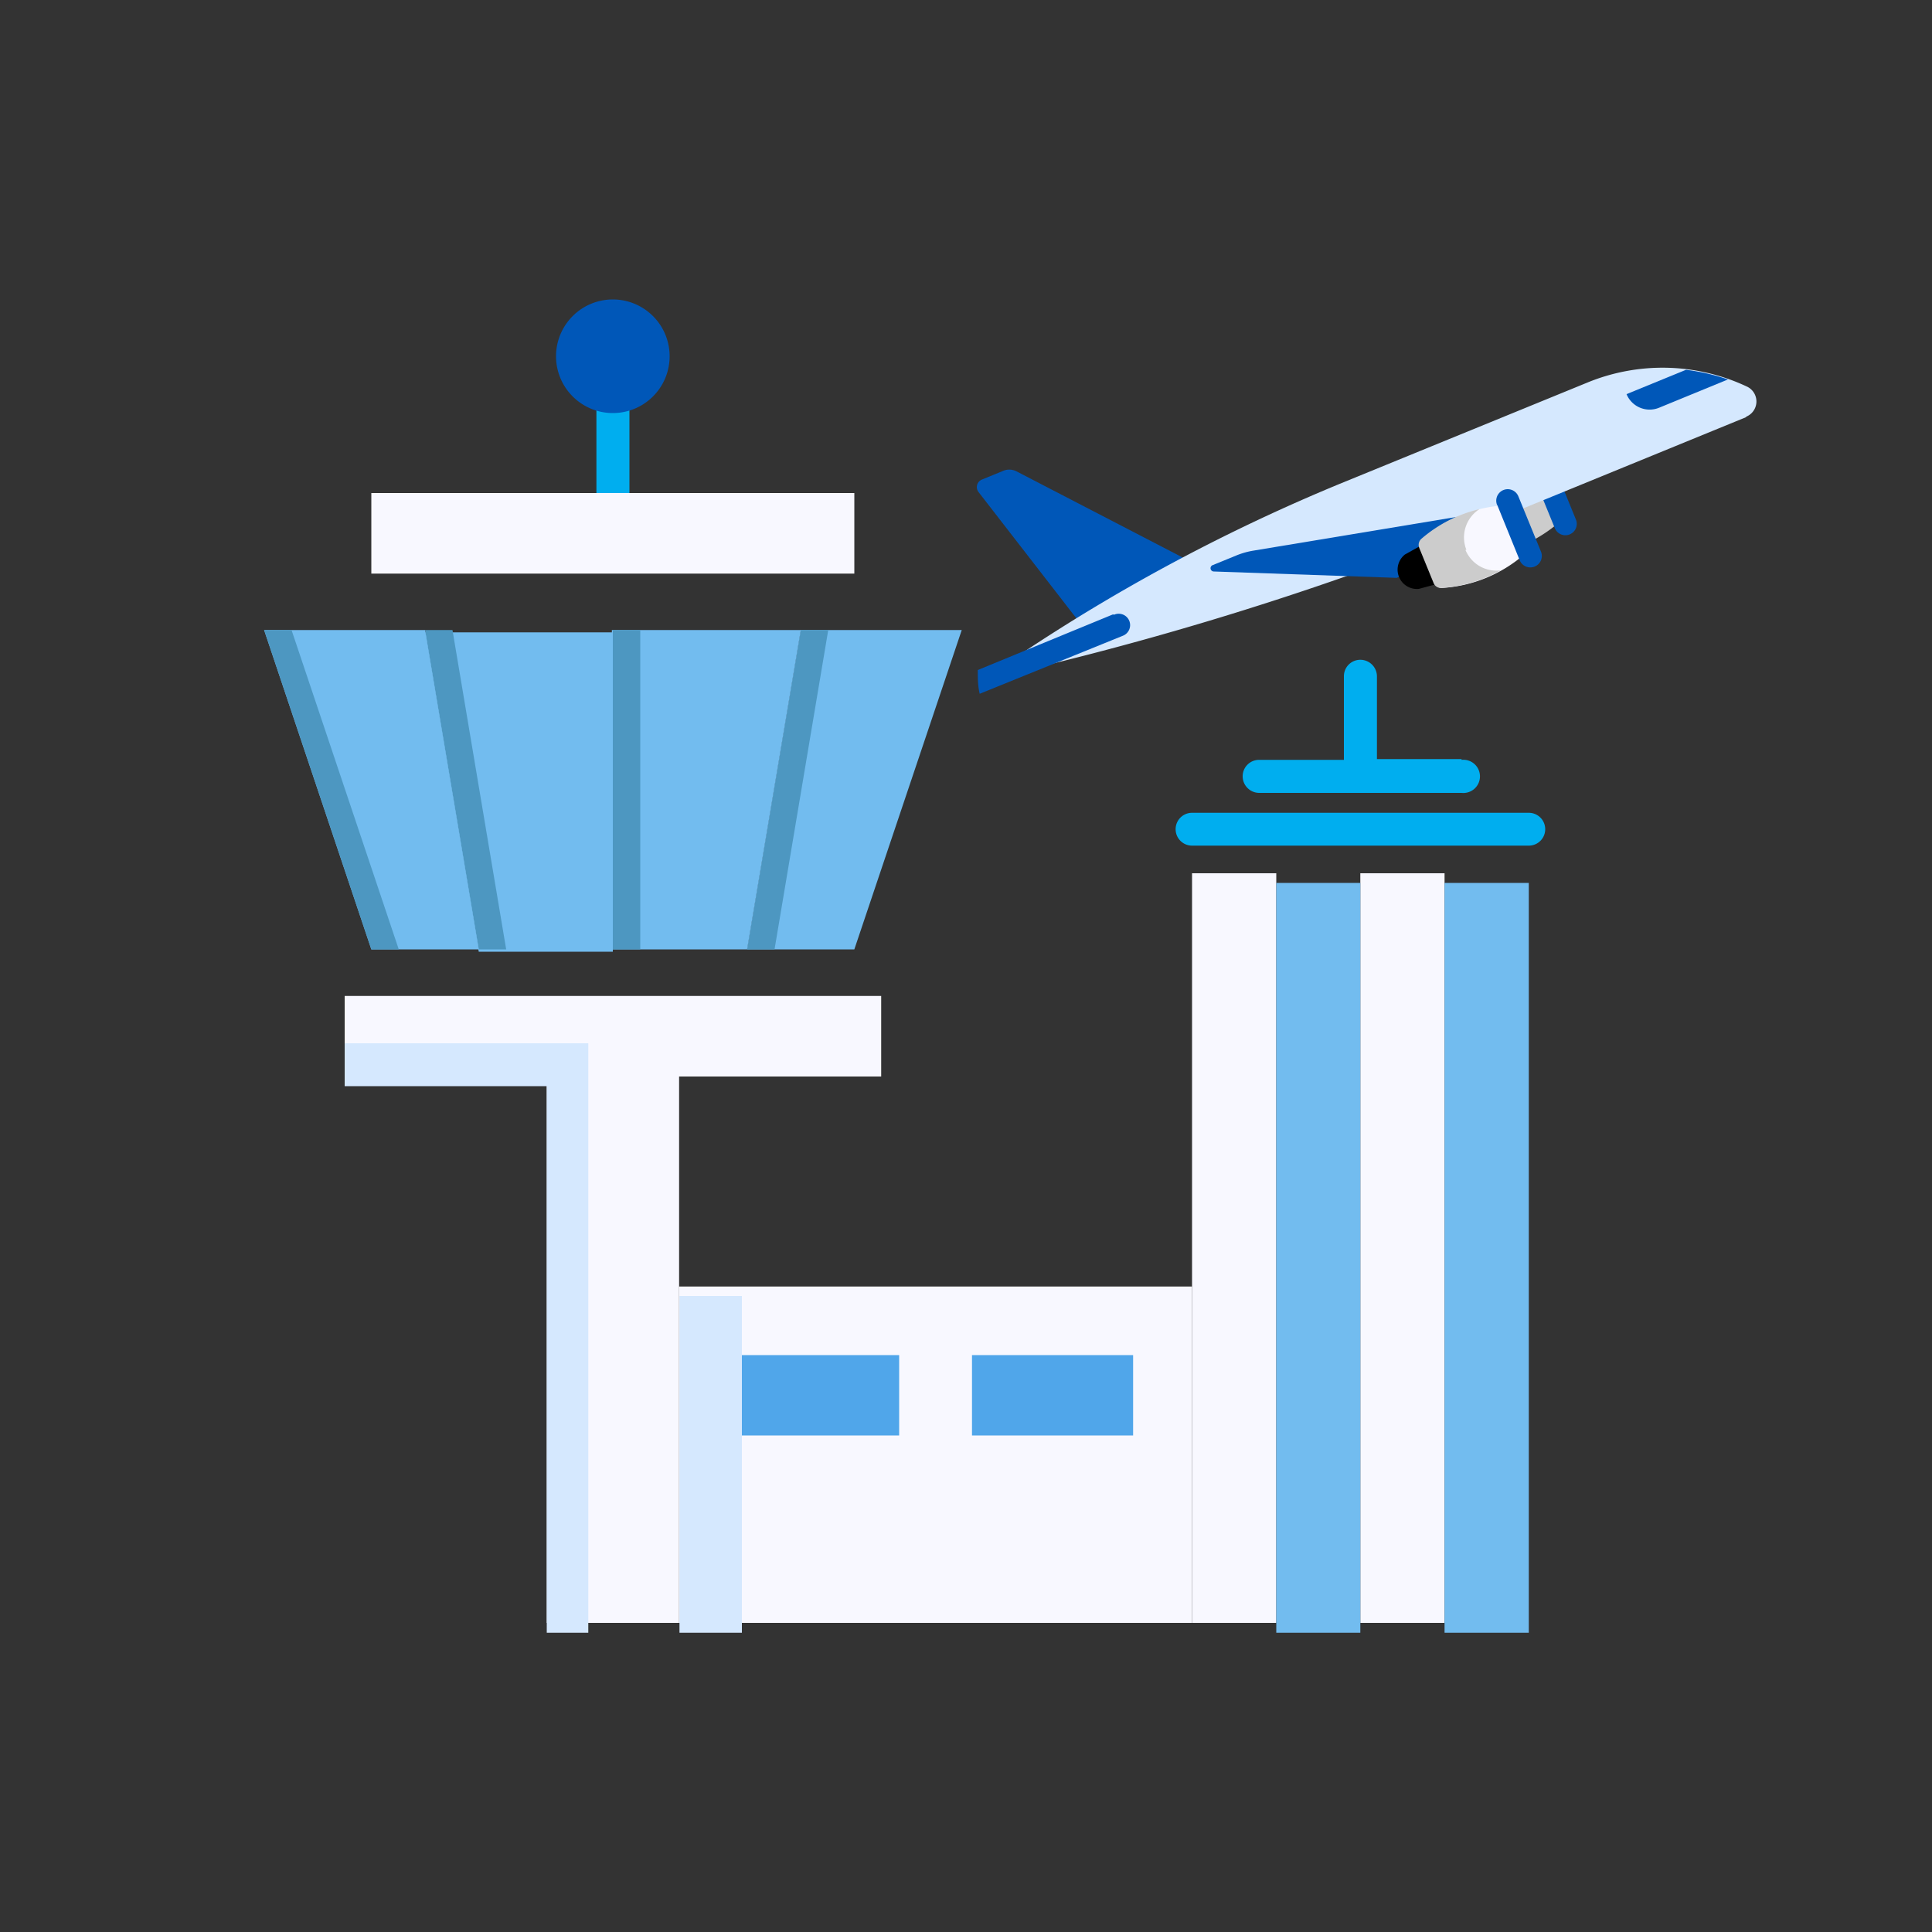 <svg id="Layer_1" data-name="Layer 1" xmlns="http://www.w3.org/2000/svg" viewBox="0 0 100 100"><rect x="0" y="0" width="100" height="100" fill="#333333" stroke="none"/><defs><style>.cls-1{fill:#ccc;}.cls-2{fill:#0057b8;}.cls-3{fill:#d5e8fe;}.cls-4{fill:#f8f8ff;}.cls-5{fill:#72bcef;}.cls-6{fill:#50a6ea;}.cls-7{fill:#4d97c1;}.cls-8{fill:#00aeef;}.cls-9{fill:none;}</style></defs><path class="cls-1" d="M75.31,26.7l.74,1.81a.43.43,0,0,0,.42.26,7.11,7.11,0,0,0,4.21-1.72.42.42,0,0,0,.12-.48l-.74-1.81a.43.43,0,0,0-.42-.26,7.14,7.14,0,0,0-4.21,1.72.42.42,0,0,0-.12.48Z"/><path class="cls-2" d="M79.3,24.46l1.17,2.86a.59.59,0,1,0,1.09-.45L80.39,24a.59.59,0,0,0-1.09.45Z"/><path class="cls-2" d="M61.86,29.19l-9.26-4.8a.83.83,0,0,0-.72,0l-1.05.43a.42.42,0,0,0-.18.65l5.61,7.24Z"/><path class="cls-3" d="M90.36,21.6,77.63,26.81a166.42,166.42,0,0,1-24.56,7.88.43.43,0,0,1-.34-.77A95,95,0,0,1,69.45,25l12.74-5.21A10.24,10.24,0,0,1,90.4,20a.85.85,0,0,1,0,1.56Z"/><path class="cls-2" d="M75.61,26.72,64.88,28.5a4.11,4.11,0,0,0-.91.26l-1.2.49a.17.17,0,0,0,.06.33l9.46.33,4-1.61Z"/><path d="M75.94,29.81l-2.5.67a1,1,0,0,1-.72-1.78L75,27.43Z"/><path class="cls-4" d="M73.51,28.36l.74,1.81a.4.4,0,0,0,.42.26,7.14,7.14,0,0,0,4.21-1.72.41.41,0,0,0,.11-.48l-.73-1.81a.43.43,0,0,0-.43-.26,7.15,7.15,0,0,0-4.2,1.72.42.42,0,0,0-.12.48Z"/><path class="cls-2" d="M77.49,26.12,78.66,29a.59.59,0,0,0,1.1-.45l-1.17-2.86a.59.59,0,0,0-1.1.45Z"/><path class="cls-2" d="M57.61,31.8l-7,2.88c0,.42,0,.83.1,1.23l7.4-3a.59.59,0,1,0-.45-1.09Z"/><path class="cls-2" d="M87.27,19.14,84.19,20.4a1.29,1.29,0,0,0,1.67.71l3.58-1.47A11,11,0,0,0,87.27,19.14Z"/><path class="cls-1" d="M75.9,28.46a1.74,1.74,0,0,1,.68-2.11,7.13,7.13,0,0,0-3,1.53.42.42,0,0,0-.12.48l.74,1.81a.4.4,0,0,0,.42.26,7.16,7.16,0,0,0,3.06-.91,1.73,1.73,0,0,1-1.83-1.06Z"/><path class="cls-4" d="M17.84,51.55v4.17H28.3V84h6.85V55.72H45.61V51.55Z"/><path class="cls-4" d="M70.41,45.2h4.36V84H70.41Z"/><path class="cls-4" d="M66.06,45.2V84H61.7V45.2Z"/><path class="cls-4" d="M61.7,66.59V84H35.15V66.59Z"/><path class="cls-3" d="M30.45,84.51H28.3V56.22H17.84V54H30.45Z"/><path class="cls-5" d="M74.77,45.7h4.36V84.51H74.77Z"/><path class="cls-5" d="M66.06,45.7h4.35V84.51H66.06Z"/><path class="cls-6" d="M50.31,70.14h8.34V74.3H50.31Z"/><path class="cls-6" d="M38.21,70.14h8.33V74.3H38.21Z"/><path class="cls-5" d="M49.78,32.61,44.22,49.14H38.67l2.78-16.53Z"/><path class="cls-7" d="M41.45,32.61,38.67,49.14h1.42l2.78-16.53Z"/><path class="cls-5" d="M41.45,32.61,38.67,49.14h-7V32.61Z"/><path class="cls-7" d="M31.72,32.61h1.42V49.14H31.72Z"/><path class="cls-5" d="M31.72,32.73V49.26H24.78L22,32.73Z"/><path class="cls-7" d="M22,32.61l2.78,16.53H26.2L23.42,32.61Z"/><path class="cls-5" d="M22,32.61l2.78,16.53H19.22L13.67,32.61Z"/><path class="cls-7" d="M13.67,32.61l5.55,16.53h1.42L15.09,32.61Z"/><path class="cls-8" d="M31.72,26.38a.85.85,0,0,1-.85-.86v-5a.85.85,0,0,1,.85-.85.86.86,0,0,1,.86.85v5A.86.86,0,0,1,31.72,26.38Z"/><path class="cls-2" d="M31.72,15.5a2.94,2.94,0,1,0,2.94,2.94h0A2.94,2.94,0,0,0,31.72,15.5Z"/><path class="cls-8" d="M79.13,43.77H61.7a.85.85,0,0,1,0-1.7H79.13a.85.85,0,0,1,0,1.7Z"/><path class="cls-8" d="M75.65,39.29H71.27V35a.86.86,0,0,0-.86-.85.85.85,0,0,0-.85.85v4.33H65.17a.85.85,0,0,0-.85.85.86.86,0,0,0,.85.86H75.65a.86.86,0,1,0,0-1.71Z"/><path class="cls-4" d="M19.22,25.52h25v4.17h-25Z"/><path class="cls-3" d="M38.4,67.08V84.51H35.17V67.08Z"/><rect class="cls-9" width="100" height="100"/></svg>